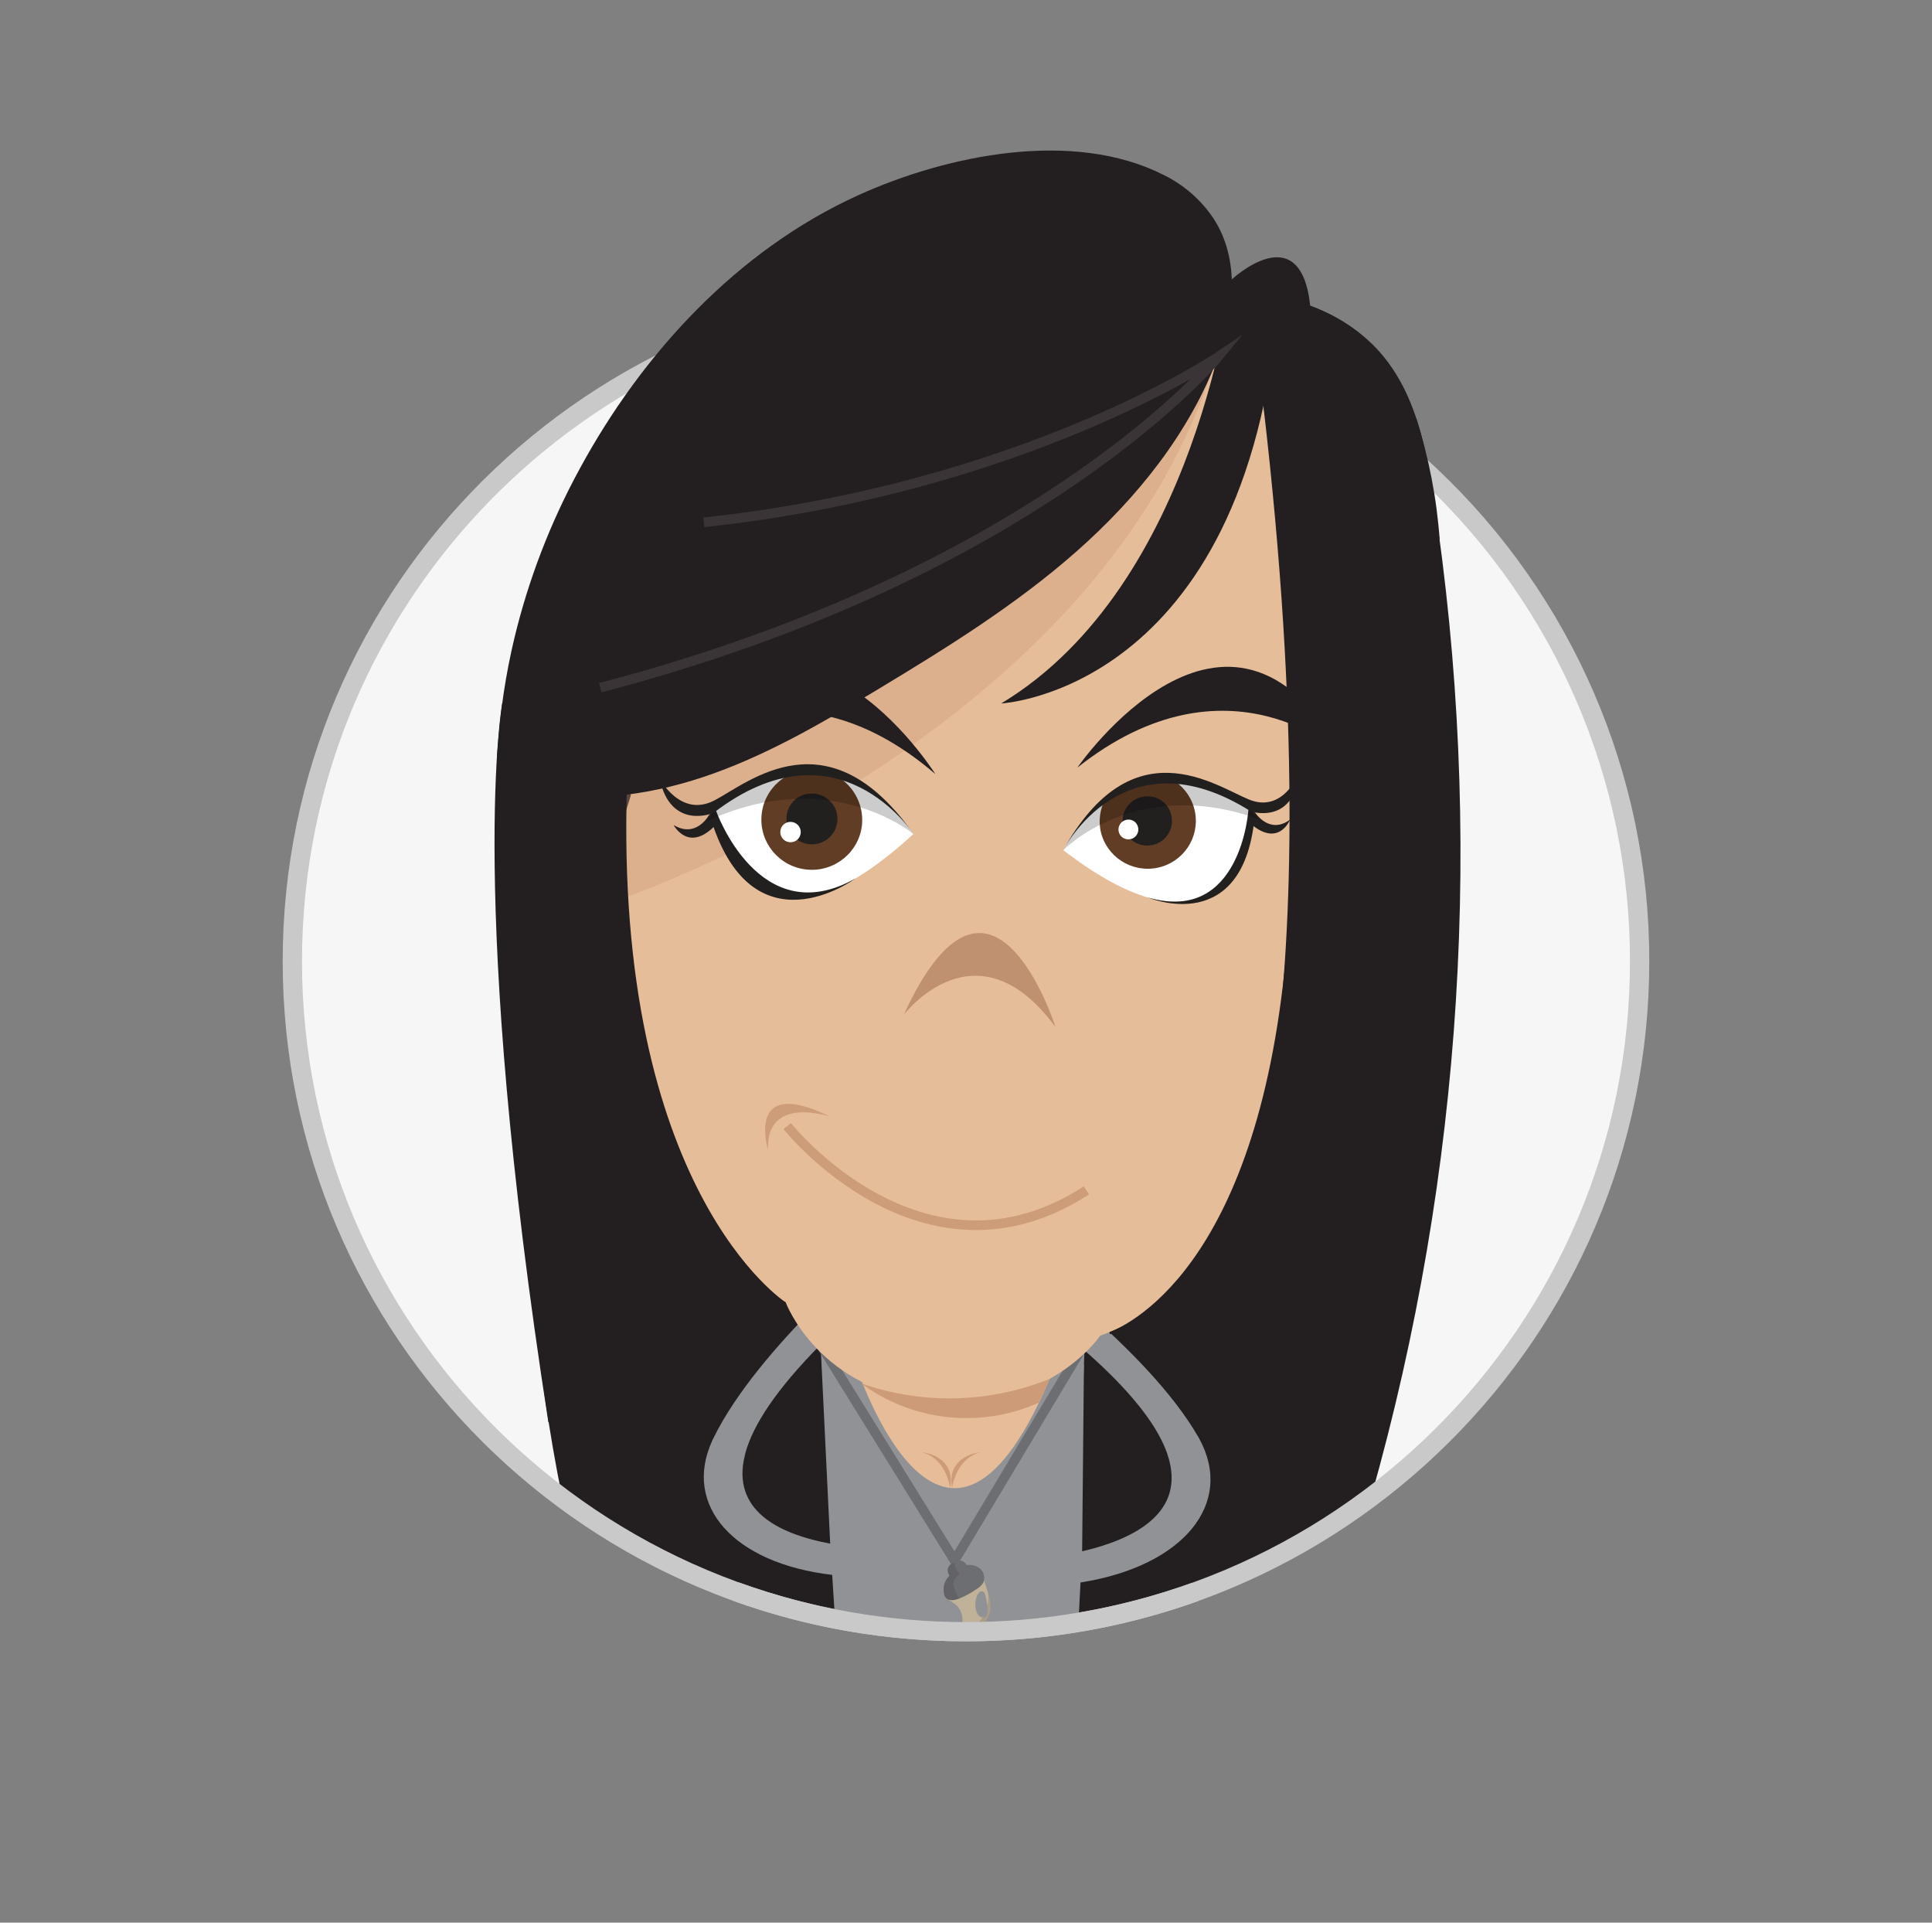 <?xml version="1.0" encoding="UTF-8"?>
<svg xmlns="http://www.w3.org/2000/svg" xmlns:xlink="http://www.w3.org/1999/xlink" width="201pt" height="200pt" viewBox="0 0 201 200" version="1.1">
<rect x="0" y="0" width="201" height="200" fill="#808080" stroke="none"/>
<defs>
<filter id="alpha" filterUnits="objectBoundingBox" x="0%" y="0%" width="100%" height="100%">
  <feColorMatrix type="matrix" in="SourceGraphic" values="0 0 0 0 1 0 0 0 0 1 0 0 0 0 1 0 0 0 1 0"/>
</filter>
<mask id="mask0">
  <g filter="url(#alpha)">
<rect x="0" y="0" width="201" height="200" style="fill:rgb(0%,0%,0%);fill-opacity:0.329;stroke:none;"/>
  </g>
</mask>
<clipPath id="clip1">
  <rect x="0" y="0" width="201" height="200"/>
</clipPath>
<g id="surface5" clip-path="url(#clip1)">
<path style=" stroke:none;fill-rule:nonzero;fill:rgb(79.216%,58.039%,45.49%);fill-opacity:1;" d="M 65.352 93.234 C 65.352 93.234 113.164 76.699 125.934 39.059 L 63.312 63.824 L 58.25 89.648 Z M 65.352 93.234 "/>
</g>
<clipPath id="clip2">
  <path d="M 114 81 L 125 81 L 125 91 L 114 91 Z M 114 81 "/>
</clipPath>
<clipPath id="clip3">
  <path d="M 129.918 84.219 C 116.016 75.918 110.621 88.438 110.621 88.438 C 129.012 101.965 129.789 84.582 129.918 84.219 "/>
</clipPath>
<clipPath id="clip4">
  <path d="M 116 82 L 122 82 L 122 88 L 116 88 Z M 116 82 "/>
</clipPath>
<clipPath id="clip5">
  <path d="M 129.918 84.219 C 116.016 75.918 110.621 88.438 110.621 88.438 C 129.012 101.965 129.789 84.582 129.918 84.219 "/>
</clipPath>
<clipPath id="clip6">
  <path d="M 116 85 L 119 85 L 119 88 L 116 88 Z M 116 85 "/>
</clipPath>
<clipPath id="clip7">
  <path d="M 129.918 84.219 C 116.016 75.918 110.621 88.438 110.621 88.438 C 129.012 101.965 129.789 84.582 129.918 84.219 "/>
</clipPath>
<mask id="mask1">
  <g filter="url(#alpha)">
<rect x="0" y="0" width="201" height="200" style="fill:rgb(0%,0%,0%);fill-opacity:0.2;stroke:none;"/>
  </g>
</mask>
<clipPath id="clip8">
  <rect x="0" y="0" width="201" height="200"/>
</clipPath>
<g id="surface8" clip-path="url(#clip8)">
<path style=" stroke:none;fill-rule:nonzero;fill:rgb(0%,0%,0%);fill-opacity:1;" d="M 110.621 88.438 C 110.621 88.438 118.102 80.664 130.867 85.172 L 129.676 83.531 L 121.961 80.805 L 116.684 82.086 L 114.723 83.453 C 112.984 84.773 111.578 86.48 110.621 88.438 Z M 110.621 88.438 "/>
</g>
<clipPath id="clip9">
  <path d="M 79 80 L 90 80 L 90 91 L 79 91 Z M 79 80 "/>
</clipPath>
<clipPath id="clip10">
  <path d="M 74.461 84.332 C 88.094 74.426 95.027 86.754 95.027 86.754 C 77.25 102.473 74.633 84.695 74.461 84.332 "/>
</clipPath>
<clipPath id="clip11">
  <path d="M 81 82 L 88 82 L 88 88 L 81 88 Z M 81 82 "/>
</clipPath>
<clipPath id="clip12">
  <path d="M 74.461 84.332 C 88.094 74.426 95.027 86.754 95.027 86.754 C 77.25 102.473 74.633 84.695 74.461 84.332 "/>
</clipPath>
<clipPath id="clip13">
  <path d="M 81 85 L 84 85 L 84 88 L 81 88 Z M 81 85 "/>
</clipPath>
<clipPath id="clip14">
  <path d="M 74.461 84.332 C 88.094 74.426 95.027 86.754 95.027 86.754 C 77.25 102.473 74.633 84.695 74.461 84.332 "/>
</clipPath>
<mask id="mask2">
  <g filter="url(#alpha)">
<rect x="0" y="0" width="201" height="200" style="fill:rgb(0%,0%,0%);fill-opacity:0.2;stroke:none;"/>
  </g>
</mask>
<clipPath id="clip15">
  <rect x="0" y="0" width="201" height="200"/>
</clipPath>
<g id="surface11" clip-path="url(#clip15)">
<path style=" stroke:none;fill-rule:nonzero;fill:rgb(0%,0%,0%);fill-opacity:1;" d="M 95.027 86.754 C 95.027 86.754 86.414 79.508 73.57 85.406 L 74.645 83.602 L 82.402 80.039 L 88.039 80.828 L 90.227 82.035 C 92.172 83.219 93.816 84.832 95.027 86.754 Z M 95.027 86.754 "/>
</g>
<mask id="mask3">
  <g filter="url(#alpha)">
<rect x="0" y="0" width="201" height="200" style="fill:rgb(0%,0%,0%);fill-opacity:0.141;stroke:none;"/>
  </g>
</mask>
<clipPath id="clip16">
  <rect x="0" y="0" width="201" height="200"/>
</clipPath>
<g id="surface14" clip-path="url(#clip16)">
<path style=" stroke:none;fill-rule:nonzero;fill:rgb(13.725%,12.157%,12.549%);fill-opacity:1;" d="M 103.035 167.465 C 102.816 168.496 102.188 169.398 101.297 169.965 C 100.637 170.539 99.766 170.809 98.895 170.707 C 100.242 170.273 101.41 169.414 102.219 168.258 C 102.734 168.316 102.793 167.668 102.723 167.008 C 102.82 166.582 102.844 166.148 102.793 165.715 C 102.996 166.277 103.078 166.871 103.035 167.465 Z M 103.035 167.465 "/>
</g>
<mask id="mask4">
  <g filter="url(#alpha)">
<rect x="0" y="0" width="201" height="200" style="fill:rgb(0%,0%,0%);fill-opacity:0.141;stroke:none;"/>
  </g>
</mask>
<clipPath id="clip17">
  <rect x="0" y="0" width="201" height="200"/>
</clipPath>
<g id="surface17" clip-path="url(#clip17)">
<path style=" stroke:none;fill-rule:nonzero;fill:rgb(13.725%,12.157%,12.549%);fill-opacity:1;" d="M 99.227 164.945 C 99.316 165.43 99.52 165.887 99.816 166.281 C 99.164 166.527 98.531 166.566 98.258 166 C 98.016 165.262 98.219 164.453 98.773 163.91 L 98.684 163.738 C 98.473 163.352 98.621 162.871 99.008 162.66 L 99.297 162.516 C 99.309 162.766 99.375 163.012 99.492 163.238 C 99.574 163.395 99.68 163.539 99.805 163.664 C 99.836 163.695 99.863 163.723 99.895 163.75 C 99.422 163.945 99.141 164.441 99.227 164.945 Z M 99.227 164.945 "/>
</g>
</defs>
<g id="surface1">
<path style=" stroke:none;fill-rule:nonzero;fill:rgb(96.471%,96.471%,96.471%);fill-opacity:1;" d="M 170.582 100 C 170.582 138.512 139.207 169.734 100.5 169.734 C 61.793 169.734 30.418 138.512 30.418 100 C 30.418 61.488 61.793 30.266 100.5 30.266 C 139.207 30.266 170.582 61.488 170.582 100 Z M 170.582 100 "/>
<path style=" stroke:none;fill-rule:nonzero;fill:rgb(13.725%,12.157%,12.549%);fill-opacity:1;" d="M 142.652 155.707 C 117.754 174.363 83.461 174.418 58.504 155.836 C 55.668 141.922 54.52 127.723 55.086 113.535 C 55.859 90.848 52.605 91.746 58.25 69.758 L 117.746 32.387 L 118.039 32.207 C 127.055 28.734 138.703 29.977 144.43 37.715 C 146.941 41.098 148.039 45.258 148.762 49.438 C 148.902 50.207 149.023 50.977 149.145 51.734 C 154.43 86.457 152.219 121.902 142.652 155.707 Z M 142.652 155.707 "/>
<path style="fill:none;stroke-width:2;stroke-linecap:butt;stroke-linejoin:miter;stroke:rgb(78.824%,78.824%,78.824%);stroke-opacity:1;stroke-miterlimit:10;" d="M 169.733 99.996 C 169.733 138.512 138.514 169.734 100 169.734 C 61.482 169.738 30.263 138.516 30.263 100 C 30.263 61.484 61.486 30.262 100 30.266 C 117.879 30.23 135.082 37.098 148.022 49.438 C 161.901 62.586 169.757 80.875 169.733 99.996 Z M 169.733 99.996 " transform="matrix(1.005,0,0,1,0,0)"/>
<path style=" stroke:none;fill-rule:nonzero;fill:rgb(56.471%,57.255%,58.431%);fill-opacity:1;" d="M 89.352 169.199 C 93.551 169.352 97.754 169.469 101.953 169.465 C 103.938 169.461 105.918 169.398 107.902 169.371 C 108.535 169.316 109.168 169.27 109.801 169.203 C 110.43 169.141 111.051 169.117 111.676 169.086 L 113.027 135.484 L 85 134.488 L 87.363 168.777 C 88.035 168.891 88.695 169.039 89.352 169.199 Z M 89.352 169.199 "/>
<path style=" stroke:none;fill-rule:nonzero;fill:rgb(56.471%,57.255%,58.431%);fill-opacity:1;" d="M 86.578 163.824 L 86.891 168.699 C 87.719 168.824 88.535 169 89.34 169.199 C 93.543 169.352 97.746 169.469 101.953 169.465 C 103.938 169.461 105.918 169.398 107.902 169.371 C 108.535 169.316 109.168 169.27 109.801 169.203 C 110.602 169.121 111.395 169.082 112.184 169.055 L 112.414 164.613 C 123.152 162.926 128.438 156.383 124.781 149.68 L 124.785 149.68 C 124.773 149.656 124.758 149.637 124.746 149.617 C 124.719 149.566 124.695 149.516 124.668 149.469 L 124.664 149.473 C 119.352 140.211 105.352 130.273 105.352 130.273 L 100.113 130.93 C 113.812 140.07 119.777 146.543 121.41 151.141 C 121.434 151.203 121.449 151.266 121.469 151.332 C 121.543 151.555 121.609 151.773 121.664 151.988 C 123.09 157.633 117.617 160.203 112.582 161.371 L 112.77 141.895 L 99.305 162.332 L 85.375 139.871 C 89.148 136.145 93.168 132.668 97.398 129.465 L 92.125 129.172 C 92.125 129.172 78.855 140.047 74.199 149.652 L 74.195 149.652 C 74.172 149.695 74.156 149.738 74.137 149.785 C 74.121 149.812 74.105 149.844 74.09 149.871 L 74.094 149.875 C 71.004 156.621 76.332 162.625 86.578 163.824 Z M 77.367 151.957 C 77.406 151.746 77.457 151.523 77.512 151.301 C 77.531 151.23 77.543 151.164 77.562 151.094 C 78.359 148.234 80.723 144.566 85.371 139.871 L 86.371 160.57 C 81.469 159.668 76.383 157.422 77.367 151.957 Z M 77.367 151.957 "/>
<path style=" stroke:none;fill-rule:nonzero;fill:rgb(90.196%,74.118%,59.608%);fill-opacity:1;" d="M 89.004 141.898 C 89.004 141.898 98.223 170.57 109.613 142.449 L 89.605 141.898 "/>
<path style=" stroke:none;fill-rule:nonzero;fill:rgb(80.392%,60.784%,47.059%);fill-opacity:1;" d="M 95.992 151.094 C 95.848 151.051 99.477 151.34 98.852 154.781 C 98.852 154.781 98.473 151.77 95.992 151.094 Z M 95.992 151.094 "/>
<path style=" stroke:none;fill-rule:nonzero;fill:rgb(80.392%,60.784%,47.059%);fill-opacity:1;" d="M 101.914 151.094 C 102.055 151.051 98.43 151.34 99.051 154.781 C 99.051 154.781 99.43 151.77 101.914 151.094 Z M 101.914 151.094 "/>
<path style=" stroke:none;fill-rule:nonzero;fill:rgb(90.196%,74.118%,60%);fill-opacity:1;" d="M 63.312 63.824 C 61.648 89.016 78.586 110.633 101.141 112.113 C 123.695 113.59 143.336 94.367 145.004 69.176 C 146.668 43.984 129.73 22.367 107.176 20.891 C 84.621 19.414 64.98 38.633 63.312 63.824 Z M 63.312 63.824 "/>
<path style="fill:none;stroke-width:1;stroke-linecap:butt;stroke-linejoin:miter;stroke:rgb(42.745%,43.137%,44.314%);stroke-opacity:1;stroke-miterlimit:10;" d="M 84.95 139.867 L 98.811 162.332 L 111.793 140.574 " transform="matrix(1.005,0,0,1,0,0)"/>
<path style=" stroke:none;fill-rule:nonzero;fill:rgb(90.196%,74.118%,60%);fill-opacity:1;" d="M 137.902 105.852 C 137.902 105.852 132.832 132.32 114.461 138.941 C 114.461 138.941 109.191 146.812 97.199 145.816 C 85.203 144.82 81.742 135.477 81.742 135.477 C 81.742 135.477 65.586 127.27 62.449 101.953 L 63.645 89.086 L 68.086 74.887 L 93.473 75.242 L 135.598 89.207 Z M 137.902 105.852 "/>
<use xlink:href="#surface5" mask="url(#mask0)"/>
<path style=" stroke:none;fill-rule:nonzero;fill:rgb(80.392%,60.784%,47.059%);fill-opacity:1;" d="M 89.578 143.895 C 95.957 146.137 102.941 145.973 109.207 143.43 L 108.094 145.902 C 102.012 148.625 94.93 147.855 89.578 143.895 Z M 89.578 143.895 "/>
<path style=" stroke:none;fill-rule:nonzero;fill:rgb(80.784%,61.176%,47.059%);fill-opacity:1;" d="M 137.547 107.238 C 137.547 107.238 135.406 106.078 135.07 104.438 C 135.07 104.438 135.121 108.352 136.906 109.32 Z M 137.547 107.238 "/>
<path style=" stroke:none;fill-rule:nonzero;fill:rgb(80.784%,61.176%,47.059%);fill-opacity:1;" d="M 139.191 89.82 C 139.191 89.82 145.047 79.398 143.129 92.645 C 143.129 92.645 143.527 84.16 139.191 89.82 Z M 139.191 89.82 "/>
<path style=" stroke:none;fill-rule:nonzero;fill:rgb(80.784%,61.176%,47.059%);fill-opacity:1;" d="M 64.668 87.551 C 64.668 87.551 60.477 70.219 58.25 82.953 C 58.25 82.953 60.844 76.086 64.668 87.551 Z M 64.668 87.551 "/>
<path style=" stroke:none;fill-rule:nonzero;fill:rgb(80.784%,61.176%,47.059%);fill-opacity:1;" d="M 64.711 87.605 C 64.711 87.605 61.18 78.754 61.305 89.426 C 61.305 89.426 61.879 82.68 64.711 87.605 Z M 64.711 87.605 "/>
<path style=" stroke:none;fill-rule:nonzero;fill:rgb(74.902%,56.863%,44.314%);fill-opacity:1;" d="M 109.812 106.836 C 109.812 106.836 103.133 85.707 94.023 105.566 C 94.023 105.566 101.555 95.629 109.812 106.836 Z M 109.812 106.836 "/>
<path style="fill:none;stroke-width:1;stroke-linecap:butt;stroke-linejoin:miter;stroke:rgb(80.392%,61.176%,47.059%);stroke-opacity:1;stroke-miterlimit:10;" d="M 81.491 117.141 C 81.491 117.141 95.511 134.879 112.465 123.828 " transform="matrix(1.005,0,0,1,0,0)"/>
<path style=" stroke:none;fill-rule:nonzero;fill:rgb(80.392%,61.176%,47.059%);fill-opacity:1;" d="M 79.898 119.582 C 79.898 119.582 77.473 111.777 86.383 116.164 C 86.383 116.164 79.695 113.867 79.898 119.582 Z M 79.898 119.582 "/>
<path style=" stroke:none;fill-rule:nonzero;fill:rgb(13.725%,12.157%,12.549%);fill-opacity:1;" d="M 121.086 18.211 C 111.648 13.41 98.523 16.121 89.305 20.301 C 76.746 25.992 66.809 36.762 60.289 48.805 C 57.266 54.352 54.984 60.27 53.508 66.406 C 52.609 70.168 52.035 73.996 51.781 77.855 C 51.656 78.711 51.762 79.586 52.09 80.391 C 52.703 81.594 54.145 82.082 55.465 82.352 C 61.719 83.637 68.273 82.609 74.285 80.441 C 80.297 78.273 85.848 75.012 91.328 71.711 C 98.523 67.375 105.699 62.918 112.008 57.352 C 118.312 51.785 123.754 45.023 126.723 37.129 C 128.422 32.625 129.027 26.973 126.262 22.746 C 124.973 20.805 123.184 19.242 121.086 18.211 Z M 121.086 18.211 "/>
<path style=" stroke:none;fill-rule:nonzero;fill:rgb(13.725%,12.157%,12.549%);fill-opacity:1;" d="M 128.148 29.07 C 128.148 29.07 141.355 61.418 130.277 150.223 L 143.113 108.77 L 147.992 62.684 L 144.43 37.715 Z M 128.148 29.07 "/>
<path style=" stroke:none;fill-rule:nonzero;fill:rgb(13.725%,12.157%,12.549%);fill-opacity:1;" d="M 128.148 29.07 C 128.148 29.07 124.695 60.809 104.16 73.176 C 104.16 73.176 129.617 71.906 132.992 31.641 C 132.992 31.641 138.258 25.934 128.148 29.07 Z M 128.148 29.07 "/>
<path style=" stroke:none;fill-rule:nonzero;fill:rgb(13.725%,12.157%,12.549%);fill-opacity:1;" d="M 128.148 29.07 C 128.148 29.07 135.297 22.375 136.309 31.793 L 135.07 36.012 Z M 128.148 29.07 "/>
<path style=" stroke:none;fill-rule:nonzero;fill:rgb(13.725%,12.157%,12.549%);fill-opacity:1;" d="M 71.625 143.219 C 71.625 143.219 61.043 99.559 65.668 78.625 L 55.113 74.484 L 52.25 73.176 C 52.25 73.176 48.551 93.371 57.051 147.945 Z M 71.625 143.219 "/>
<path style=" stroke:none;fill-rule:nonzero;fill:rgb(13.725%,12.157%,12.549%);fill-opacity:1;" d="M 147.352 43.531 C 148.656 47.625 149.473 51.855 149.781 56.141 L 146.379 54.621 L 143.992 50.652 L 143.062 46.23 L 143.516 44.316 Z M 147.352 43.531 "/>
<path style=" stroke:none;fill-rule:nonzero;fill:rgb(100%,100%,100%);fill-opacity:1;" d="M 129.848 84.422 C 129.848 84.422 128.957 102.512 110.621 88.438 C 110.621 88.438 116.449 75.996 129.918 84.219 "/>
<g clip-path="url(#clip2)" clip-rule="nonzero">
<g clip-path="url(#clip3)" clip-rule="nonzero">
<path style=" stroke:none;fill-rule:nonzero;fill:rgb(37.647%,23.922%,14.118%);fill-opacity:1;" d="M 118.539 80.477 C 117.207 80.73 116.031 81.504 115.277 82.625 C 114.52 83.746 114.242 85.121 114.508 86.445 C 115.09 89.109 117.715 90.812 120.398 90.27 C 123.086 89.73 124.836 87.141 124.324 84.461 C 123.816 81.781 121.238 80.004 118.539 80.477 Z M 118.539 80.477 "/>
</g>
</g>
<g clip-path="url(#clip4)" clip-rule="nonzero">
<g clip-path="url(#clip5)" clip-rule="nonzero">
<path style=" stroke:none;fill-rule:nonzero;fill:rgb(13.333%,12.157%,12.157%);fill-opacity:1;" d="M 119.027 82.863 C 117.988 82.996 117.133 83.746 116.867 84.754 C 116.602 85.766 116.98 86.836 117.824 87.457 C 118.668 88.078 119.805 88.129 120.699 87.582 C 121.594 87.035 122.066 86 121.891 84.973 C 121.793 84.312 121.438 83.723 120.898 83.324 C 120.363 82.93 119.691 82.762 119.027 82.863 Z M 119.027 82.863 "/>
</g>
</g>
<g clip-path="url(#clip6)" clip-rule="nonzero">
<g clip-path="url(#clip7)" clip-rule="nonzero">
<path style=" stroke:none;fill-rule:nonzero;fill:rgb(100%,100%,100%);fill-opacity:1;" d="M 117.266 85.266 C 116.848 85.32 116.504 85.621 116.398 86.027 C 116.289 86.434 116.441 86.863 116.781 87.113 C 117.121 87.359 117.578 87.379 117.938 87.16 C 118.297 86.941 118.484 86.527 118.414 86.113 C 118.375 85.848 118.23 85.609 118.016 85.453 C 117.801 85.293 117.531 85.227 117.266 85.266 Z M 117.266 85.266 "/>
</g>
</g>
<path style=" stroke:none;fill-rule:nonzero;fill:rgb(13.333%,12.157%,12.157%);fill-opacity:1;" d="M 129.887 84.223 C 129.887 84.223 129.129 96.168 119.441 93.363 C 119.441 93.363 129.574 97.672 130.57 84.512 Z M 129.887 84.223 "/>
<path style=" stroke:none;fill-rule:nonzero;fill:rgb(13.333%,12.157%,12.157%);fill-opacity:1;" d="M 130.57 84.512 C 130.57 84.512 132.059 86.867 134.219 85.254 C 134.219 85.254 133.07 88.16 130.195 85.758 Z M 130.57 84.512 "/>
<use xlink:href="#surface8" mask="url(#mask1)"/>
<path style=" stroke:none;fill-rule:nonzero;fill:rgb(13.333%,12.157%,12.157%);fill-opacity:1;" d="M 110.621 88.438 C 110.621 88.438 116.883 76.004 130.16 84.418 C 130.16 84.418 134.582 85.836 135.148 80.422 C 135.148 80.422 133.512 84.633 129.941 83.168 C 126.367 81.707 117.809 75.48 110.621 88.438 Z M 110.621 88.438 "/>
<path style=" stroke:none;fill-rule:nonzero;fill:rgb(100%,100%,100%);fill-opacity:1;" d="M 74.555 84.535 C 74.555 84.535 77.367 103.027 95.027 86.754 C 95.027 86.754 87.652 74.551 74.461 84.332 "/>
<g clip-path="url(#clip9)" clip-rule="nonzero">
<g clip-path="url(#clip10)" clip-rule="nonzero">
<path style=" stroke:none;fill-rule:nonzero;fill:rgb(37.647%,23.922%,14.118%);fill-opacity:1;" d="M 84.852 80.051 C 86.258 80.168 87.559 80.84 88.465 81.918 C 89.371 82.992 89.809 84.387 89.68 85.785 C 89.391 88.637 86.844 90.723 83.977 90.457 C 81.105 90.191 78.988 87.68 79.23 84.82 C 79.469 81.965 81.98 79.836 84.852 80.051 Z M 84.852 80.051 "/>
</g>
</g>
<g clip-path="url(#clip11)" clip-rule="nonzero">
<g clip-path="url(#clip12)" clip-rule="nonzero">
<path style=" stroke:none;fill-rule:nonzero;fill:rgb(13.333%,12.157%,12.157%);fill-opacity:1;" d="M 84.59 82.555 C 85.668 82.602 86.609 83.293 86.973 84.305 C 87.332 85.316 87.043 86.445 86.234 87.16 C 85.43 87.875 84.27 88.031 83.305 87.559 C 82.336 87.082 81.75 86.074 81.828 85.004 C 81.863 84.312 82.176 83.664 82.695 83.203 C 83.215 82.746 83.898 82.512 84.59 82.555 Z M 84.59 82.555 "/>
</g>
</g>
<g clip-path="url(#clip13)" clip-rule="nonzero">
<g clip-path="url(#clip14)" clip-rule="nonzero">
<path style=" stroke:none;fill-rule:nonzero;fill:rgb(100%,100%,100%);fill-opacity:1;" d="M 82.293 85.496 C 82.723 85.516 83.102 85.793 83.246 86.199 C 83.391 86.605 83.273 87.059 82.953 87.348 C 82.629 87.633 82.164 87.695 81.773 87.504 C 81.387 87.316 81.152 86.91 81.184 86.48 C 81.199 86.203 81.324 85.941 81.531 85.758 C 81.738 85.574 82.012 85.48 82.293 85.496 Z M 82.293 85.496 "/>
</g>
</g>
<path style=" stroke:none;fill-rule:nonzero;fill:rgb(13.333%,12.157%,12.157%);fill-opacity:1;" d="M 74.496 84.336 C 74.496 84.336 78.977 97.059 89.004 91.375 C 89.004 91.375 78.102 99.496 73.812 84.699 Z M 74.496 84.336 "/>
<path style=" stroke:none;fill-rule:nonzero;fill:rgb(13.333%,12.157%,12.157%);fill-opacity:1;" d="M 73.812 84.699 C 73.812 84.699 72.504 87.27 70.082 85.824 C 70.082 85.824 71.586 88.695 74.332 85.941 Z M 73.812 84.699 "/>
<use xlink:href="#surface11" mask="url(#mask2)"/>
<path style=" stroke:none;fill-rule:nonzero;fill:rgb(13.333%,12.157%,12.157%);fill-opacity:1;" d="M 95.027 86.754 C 95.027 86.754 87.199 74.598 74.23 84.562 C 74.23 84.562 69.766 86.457 68.613 80.953 C 68.613 80.953 70.758 85.117 74.332 83.258 C 77.902 81.398 86.18 74.156 95.027 86.754 Z M 95.027 86.754 "/>
<path style=" stroke:none;fill-rule:nonzero;fill:rgb(13.725%,12.157%,12.549%);fill-opacity:1;" d="M 112.086 79.848 C 112.086 79.848 127.719 57.168 139.707 78.52 C 139.707 78.52 127.828 67.375 112.086 79.848 Z M 112.086 79.848 "/>
<path style=" stroke:none;fill-rule:nonzero;fill:rgb(13.725%,12.157%,12.549%);fill-opacity:1;" d="M 97.312 80.523 C 97.312 80.523 82.625 57.227 69.77 78.066 C 69.77 78.066 82.098 67.418 97.312 80.523 Z M 97.312 80.523 "/>
<path style=" stroke:none;fill-rule:nonzero;fill:rgb(13.725%,12.157%,12.549%);fill-opacity:1;" d="M 128.168 129.172 C 128.168 129.172 139.09 107.785 131.441 42.242 L 145.004 69.176 L 139.191 89.82 L 140.828 116.152 L 135.07 129.172 Z M 128.168 129.172 "/>
<path style=" stroke:none;fill-rule:nonzero;fill:rgb(13.725%,12.157%,12.549%);fill-opacity:1;" d="M 81.742 135.477 C 81.742 135.477 63.797 123.906 65.238 81.41 L 58.25 82.953 L 58.25 104.438 L 61.301 122.297 L 66.461 130.582 L 70.082 136.25 Z M 81.742 135.477 "/>
<path style=" stroke:none;fill-rule:nonzero;fill:rgb(13.725%,12.157%,12.549%);fill-opacity:1;" d="M 134.219 93.234 C 132.543 129.062 119.113 137.07 115.414 138.605 C 115.441 138.664 115.465 138.727 115.492 138.785 L 132.207 136.25 L 135.07 129.172 L 137.547 122.297 L 140.48 110.562 L 141.355 102.902 Z M 134.219 93.234 "/>
<path style="fill:none;stroke-width:1;stroke-linecap:butt;stroke-linejoin:miter;stroke:rgb(22.745%,20.392%,21.176%);stroke-opacity:1;stroke-miterlimit:10;" d="M 62.139 71.535 C 107.812 59.555 126.092 37.129 126.092 37.129 C 126.092 37.129 105.854 50.793 72.858 54.332 " transform="matrix(1.005,0,0,1,0,0)"/>
<path style=" stroke:none;fill-rule:nonzero;fill:rgb(74.902%,69.804%,59.608%);fill-opacity:1;" d="M 102.793 165.715 L 102.793 165.707 C 102.766 165.598 102.73 165.492 102.691 165.387 C 102.27 164.016 101.938 162.695 100.301 163.117 C 99.227 163.387 97.508 164.926 98.383 166.098 C 98.695 166.402 99.043 166.668 99.418 166.895 C 99.98 167.402 100.242 168.164 100.102 168.906 C 99.945 169.637 99.516 170.281 98.895 170.707 C 99.766 170.809 100.637 170.539 101.297 169.965 C 102.188 169.398 102.816 168.496 103.035 167.465 C 103.078 166.871 102.996 166.277 102.793 165.715 Z M 102.219 168.258 C 102.191 168.246 102.172 168.246 102.141 168.234 C 101.324 168.047 101.305 166.305 101.828 165.688 C 101.895 165.59 102.008 165.531 102.125 165.531 C 102.242 165.531 102.355 165.59 102.422 165.688 C 102.457 165.754 102.484 165.824 102.5 165.895 C 102.609 166.258 102.68 166.629 102.723 167.008 C 102.793 167.668 102.734 168.316 102.219 168.258 Z M 102.219 168.258 "/>
<path style=" stroke:none;fill-rule:nonzero;fill:rgb(42.745%,43.137%,44.314%);fill-opacity:1;" d="M 102.305 164.617 C 102.133 164.906 101.887 165.145 101.59 165.309 C 101.039 165.699 100.441 166.023 99.816 166.281 C 99.164 166.527 98.531 166.566 98.258 166 C 98.016 165.262 98.219 164.453 98.773 163.91 C 98.98 163.652 99.223 163.426 99.492 163.238 C 99.625 163.145 99.766 163.062 99.91 162.996 C 100.121 162.902 100.344 162.84 100.57 162.809 C 100.969 162.742 101.379 162.812 101.734 163.008 C 102.305 163.324 102.547 164.016 102.305 164.617 Z M 102.305 164.617 "/>
<path style=" stroke:none;fill-rule:nonzero;fill:rgb(42.745%,43.137%,44.314%);fill-opacity:1;" d="M 100.758 163.312 L 99.805 163.664 L 98.836 164.027 L 98.773 163.91 L 98.684 163.738 C 98.473 163.352 98.621 162.871 99.008 162.66 L 99.297 162.516 L 99.465 162.426 C 99.66 162.32 99.891 162.305 100.102 162.375 C 100.312 162.449 100.48 162.605 100.57 162.809 C 100.578 162.824 100.586 162.836 100.59 162.852 Z M 100.758 163.312 "/>
<use xlink:href="#surface14" mask="url(#mask3)"/>
<use xlink:href="#surface17" mask="url(#mask4)"/>
<path style="fill:none;stroke-width:2;stroke-linecap:butt;stroke-linejoin:miter;stroke:rgb(78.824%,78.824%,78.824%);stroke-opacity:1;stroke-miterlimit:10;" d="M 76.162 165.555 C 91.535 171.117 108.368 171.129 123.748 165.586 " transform="matrix(1.005,0,0,1,0,0)"/>
</g>
</svg>
